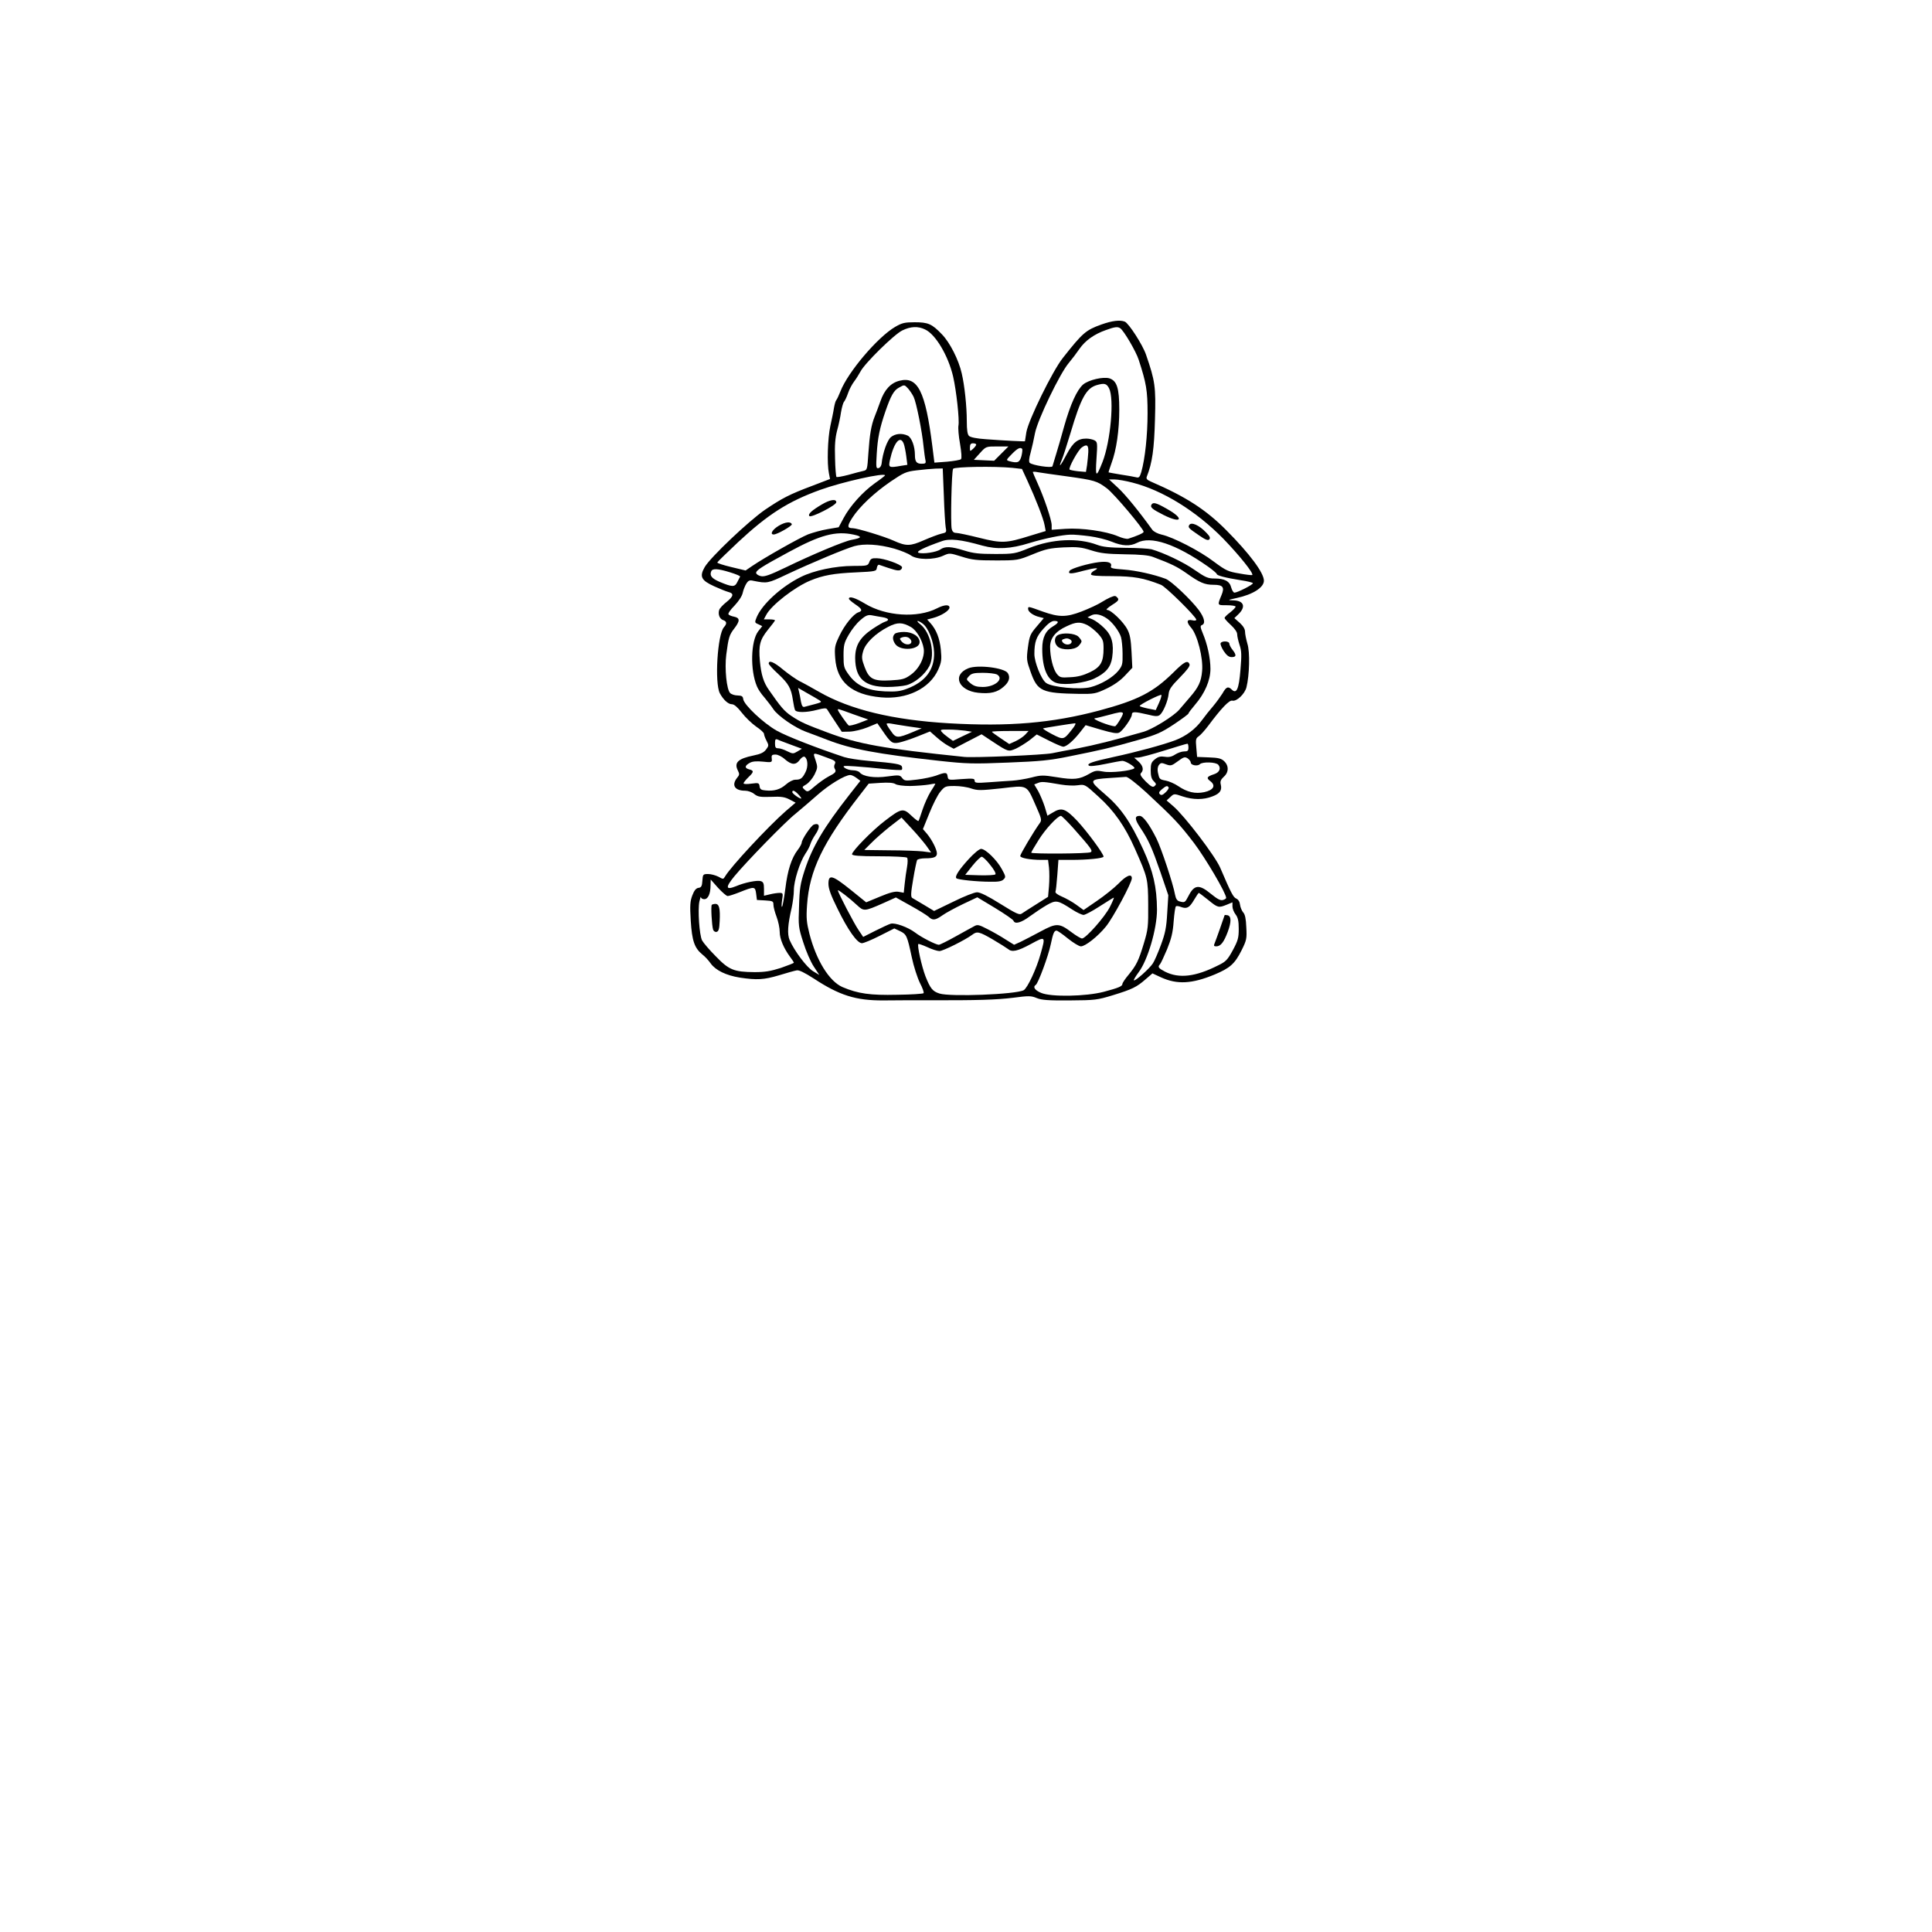 <?xml version="1.0" encoding="UTF-8" standalone="yes"?>
<svg version="1.0" xmlns="http://www.w3.org/2000/svg" width="324.939mm" height="324.939mm" viewBox="0 0 1229 1229" preserveAspectRatio="xMidYMid meet">
  <g transform="translate(0,1229) scale(0.1,-0.1)" fill="#000000" stroke="none">
    <path d="M7007 10226 c-100 -36 -119 -52 -246 -213 -66 -83 -219 -396 -232
-472 -5 -31 -9 -57 -9 -58 0 -2 -131 4 -248 13 -60 4 -98 12 -108 21 -10 10
-14 38 -14 96 0 91 -14 225 -32 301 -19 86 -76 198 -126 249 -64 67 -88 77
-174 77 -62 0 -80 -4 -123 -29 -112 -65 -302 -289 -349 -411 -10 -25 -21 -49
-26 -55 -5 -5 -11 -28 -15 -50 -3 -22 -14 -74 -23 -115 -17 -79 -22 -240 -9
-301 l7 -36 -112 -43 c-147 -55 -194 -80 -302 -153 -104 -72 -346 -301 -383
-364 -35 -61 -23 -85 61 -123 35 -16 75 -32 90 -36 36 -9 33 -27 -13 -64 -22
-17 -43 -40 -46 -50 -9 -28 3 -58 26 -65 23 -8 24 -23 4 -45 -41 -46 -60 -354
-26 -420 22 -41 53 -70 77 -70 14 0 35 -18 63 -54 23 -30 64 -69 91 -88 27
-18 50 -39 50 -46 0 -7 7 -27 16 -44 15 -29 15 -32 -3 -56 -14 -19 -35 -29
-80 -38 -98 -20 -124 -45 -100 -94 12 -24 12 -29 -5 -49 -36 -46 -14 -81 52
-81 18 0 44 -9 58 -21 23 -18 38 -20 107 -18 65 3 87 -1 118 -17 l38 -20 -63
-54 c-112 -98 -352 -356 -386 -416 -11 -18 -12 -18 -42 -1 -18 9 -47 17 -65
17 -33 0 -34 -2 -37 -42 -2 -35 -7 -44 -25 -46 -15 -2 -27 -16 -39 -48 -14
-37 -16 -63 -10 -161 8 -129 24 -174 74 -215 16 -12 40 -38 53 -57 32 -44 98
-76 186 -90 107 -16 152 -14 249 15 49 15 99 29 111 31 15 4 49 -13 110 -52
163 -107 267 -140 443 -139 63 1 187 1 275 1 330 -1 443 3 550 16 99 13 114
13 150 -2 32 -13 75 -16 210 -15 161 1 175 3 274 33 124 38 152 52 209 102
l43 37 54 -25 c103 -47 197 -42 342 18 97 41 127 67 170 152 33 66 35 76 31
148 -2 54 -8 83 -20 95 -9 11 -18 33 -20 49 -2 19 -11 33 -24 39 -19 8 -33 35
-102 196 -33 76 -226 329 -298 391 l-43 37 24 22 c23 22 24 22 77 4 67 -22
133 -23 191 0 48 18 62 39 52 78 -4 17 1 29 19 46 33 28 34 71 3 100 -18 17
-37 22 -97 24 l-75 3 -5 59 c-5 51 -3 60 15 72 11 7 38 37 60 66 84 113 135
166 154 161 27 -7 79 42 90 85 19 76 23 224 6 277 -8 28 -15 62 -15 76 0 18
-12 37 -34 57 l-34 30 24 23 c51 48 38 88 -30 90 -39 1 -38 2 21 15 103 22
173 67 173 110 0 50 -91 172 -239 321 -130 131 -257 213 -479 309 -26 11 -32
19 -27 32 35 88 47 177 52 364 6 209 1 244 -57 412 -21 62 -110 200 -135 210
-31 12 -80 6 -148 -18z m-1122 -32 c67 -31 147 -167 178 -299 21 -92 41 -276
34 -312 -3 -15 1 -68 10 -116 9 -55 12 -92 6 -98 -5 -5 -45 -12 -89 -16 l-80
-6 -13 104 c-44 350 -93 447 -209 417 -56 -14 -96 -57 -122 -132 -12 -33 -28
-77 -36 -96 -22 -55 -32 -116 -40 -233 -7 -105 -7 -107 -33 -113 -14 -3 -57
-14 -95 -25 -39 -10 -72 -16 -75 -13 -3 3 -8 57 -9 119 -3 84 1 129 13 176 10
35 21 88 25 117 5 29 13 59 19 66 6 7 18 32 26 56 8 24 26 57 39 74 13 17 30
45 40 63 26 51 215 237 266 261 53 26 100 28 145 6z m1241 8 c23 -15 102 -150
118 -202 48 -148 56 -193 56 -340 0 -138 -16 -289 -40 -373 -10 -33 -15 -38
-33 -33 -12 3 -56 11 -97 17 -41 7 -76 13 -78 14 -1 1 7 27 18 57 32 85 50
211 50 343 0 136 -15 182 -62 198 -39 12 -132 -9 -168 -39 -39 -34 -81 -126
-120 -264 -17 -63 -41 -144 -52 -180 -11 -36 -21 -70 -23 -76 -4 -13 -129 6
-145 22 -6 6 -4 31 6 64 8 30 21 87 28 125 17 86 158 379 214 445 21 25 52 66
69 91 36 52 93 93 167 119 57 21 76 23 92 12z m-71 -382 c34 -66 10 -337 -42
-470 -40 -101 -46 -98 -38 22 7 100 6 107 -13 117 -11 6 -35 11 -52 11 -54 0
-84 -24 -124 -99 -39 -75 -56 -94 -32 -37 8 18 33 96 56 172 66 223 100 284
166 304 49 14 63 11 79 -20z m-1278 -2 c11 -13 27 -36 35 -53 17 -35 54 -220
63 -315 4 -36 9 -75 12 -87 4 -20 1 -23 -25 -23 -32 0 -42 14 -42 56 0 55 -21
111 -46 123 -37 17 -78 13 -106 -9 -24 -19 -53 -100 -60 -170 -2 -14 -10 -26
-20 -28 -15 -3 -16 6 -11 90 6 102 19 166 56 273 34 98 53 132 85 149 35 20
35 20 59 -6z m-28 -351 c5 -13 12 -48 16 -79 l7 -55 -39 -6 c-79 -14 -82 -12
-72 36 25 113 66 162 88 104z m461 -5 c0 -5 -9 -17 -20 -27 -20 -18 -20 -17
-20 8 0 20 5 27 20 27 11 0 20 -4 20 -8z m713 -48 c-1 -21 -5 -59 -8 -83 l-7
-43 -49 4 c-27 3 -52 8 -55 11 -9 9 54 125 78 141 32 23 43 15 41 -30z m-554
-10 l-45 -45 -64 3 -65 3 39 43 c38 42 38 42 110 42 l71 0 -46 -46z m133 31
c3 -3 1 -24 -4 -45 -11 -42 -24 -48 -76 -34 -23 7 -23 7 14 45 36 37 54 46 66
34z m-63 -121 l62 -7 35 -76 c52 -113 102 -241 109 -282 l7 -37 -99 -30 c-153
-48 -180 -49 -324 -13 -68 17 -134 31 -147 31 -15 0 -24 8 -28 25 -8 34 -1
367 9 383 9 13 263 17 376 6z m-435 -176 c3 -95 9 -187 12 -204 6 -30 4 -32
-28 -39 -18 -4 -68 -23 -112 -42 -86 -38 -112 -38 -190 -3 -56 26 -233 80
-262 80 -35 0 -36 13 -3 65 45 71 141 161 245 232 83 56 97 63 165 71 41 5 95
10 120 11 l46 1 7 -172z m781 122 c179 -25 193 -29 257 -77 46 -35 233 -257
233 -276 0 -8 -41 -26 -98 -44 -9 -3 -39 4 -66 16 -75 32 -231 54 -333 47
l-88 -6 0 29 c0 33 -47 173 -91 270 -16 35 -29 66 -29 68 0 3 15 3 33 -1 17
-3 100 -15 182 -26z m-1155 6 c0 -2 -29 -25 -65 -50 -78 -56 -158 -145 -199
-222 l-31 -58 -70 -12 c-38 -6 -94 -22 -124 -33 -55 -22 -281 -150 -357 -202
l-41 -28 -92 22 c-50 12 -90 25 -88 29 1 4 61 62 132 129 190 177 318 259 523
333 141 51 412 111 412 92z m1574 -46 c192 -49 404 -180 578 -357 102 -106
194 -220 184 -231 -3 -2 -39 2 -82 10 -72 12 -85 18 -162 75 -90 69 -260 156
-332 172 -26 6 -51 19 -60 31 -81 113 -171 224 -218 267 l-57 53 36 0 c20 0
71 -9 113 -20z m-1773 -331 c56 -12 52 -21 -13 -33 -47 -8 -252 -94 -421 -176
-102 -49 -134 -60 -157 -55 -17 4 -30 13 -30 21 0 16 33 38 205 131 202 110
300 137 416 112z m1500 -10 c46 -6 110 -22 141 -35 68 -28 117 -30 161 -7 87
46 246 -7 450 -150 31 -22 57 -44 57 -48 0 -10 53 -24 153 -40 42 -6 77 -15
77 -19 0 -10 -99 -60 -117 -60 -7 0 -16 15 -21 33 -10 40 -42 57 -106 57 -42
0 -58 7 -126 54 -69 49 -196 109 -275 132 -16 4 -91 9 -165 9 -102 1 -146 6
-180 19 -122 46 -286 39 -435 -21 -87 -35 -95 -37 -215 -37 -102 0 -138 4
-196 22 -84 26 -121 28 -152 7 -25 -18 -112 -31 -139 -21 -18 7 33 33 147 73
50 19 123 11 260 -28 93 -25 178 -21 300 17 95 29 207 52 261 53 20 1 74 -4
120 -10z m-1242 -79 c41 -12 88 -31 105 -43 40 -29 145 -30 206 -2 40 18 41
18 118 -6 66 -21 96 -24 217 -24 139 0 141 1 235 39 83 34 108 39 197 44 87 4
112 1 175 -19 60 -19 98 -23 213 -25 97 -1 152 -6 180 -17 117 -44 153 -62
209 -101 88 -63 119 -76 176 -76 59 0 71 -15 51 -64 -28 -68 -29 -66 33 -66
31 0 56 -4 56 -9 0 -6 -16 -22 -35 -37 -19 -14 -35 -30 -35 -35 0 -5 18 -25
40 -45 24 -22 40 -45 40 -58 0 -13 7 -43 15 -68 13 -38 14 -64 6 -158 -10
-125 -25 -157 -56 -126 -23 22 -35 17 -59 -26 -12 -19 -38 -55 -58 -79 -21
-24 -53 -64 -71 -89 -42 -58 -103 -103 -171 -129 -77 -29 -251 -76 -391 -106
-137 -30 -172 -42 -159 -55 6 -6 46 -2 104 10 52 11 102 20 110 20 20 0 84
-39 76 -47 -16 -16 -153 -31 -198 -21 -42 8 -52 7 -90 -15 -61 -35 -97 -39
-205 -21 -88 14 -101 14 -162 -2 -36 -9 -91 -18 -121 -20 -30 -2 -97 -6 -147
-10 -82 -6 -93 -5 -93 10 0 14 -10 15 -84 10 -83 -7 -84 -7 -88 17 -3 27 -13
28 -74 5 -23 -8 -77 -20 -120 -25 -74 -9 -80 -9 -95 10 -14 19 -20 20 -93 10
-83 -12 -155 -1 -177 25 -6 8 -26 14 -43 14 -18 0 -41 7 -52 15 -17 14 -11 15
66 10 47 -3 131 -11 188 -17 56 -6 105 -8 108 -5 4 3 4 13 1 21 -6 15 -40 21
-212 36 -60 5 -130 16 -155 24 -172 57 -365 132 -429 168 -85 48 -207 163
-213 200 -2 19 -9 23 -36 24 -18 0 -39 7 -47 15 -23 22 -36 156 -25 244 14
108 19 126 51 167 37 48 37 67 -1 75 -17 3 -33 10 -36 15 -4 6 14 31 39 56 27
29 48 61 52 82 4 19 15 45 23 58 13 20 21 23 46 17 86 -17 89 -17 211 41 160
75 368 162 430 180 62 17 154 12 254 -16z m-1044 -151 c36 -11 65 -23 63 -27
-2 -4 -10 -20 -18 -35 -16 -33 -32 -32 -113 2 -49 21 -64 39 -53 66 7 20 41
19 121 -6z m388 -1097 l68 -25 -28 -17 c-27 -16 -30 -16 -65 1 -21 11 -46 19
-58 19 -16 0 -20 6 -20 31 0 26 3 30 18 24 9 -5 48 -19 85 -33z m2527 -17 c0
-21 -5 -25 -27 -25 -16 0 -41 -9 -58 -20 -21 -14 -40 -18 -65 -14 -27 4 -42 1
-63 -16 -23 -18 -27 -29 -27 -71 0 -35 5 -54 19 -68 17 -17 18 -21 5 -32 -11
-9 -22 -3 -56 30 -31 32 -38 45 -30 53 19 19 14 46 -15 73 l-28 25 25 1 c14 0
88 20 165 44 77 24 143 44 148 44 4 1 7 -10 7 -24z m-2293 -67 c45 -16 51 -22
44 -37 -6 -10 -6 -23 -1 -31 12 -19 5 -27 -40 -50 -21 -11 -59 -38 -85 -60
-45 -39 -48 -40 -66 -24 -19 17 -18 18 11 35 17 11 40 39 52 63 20 42 20 47 6
90 -18 53 -23 52 79 14z m-274 -8 c43 -37 70 -38 95 -3 10 14 24 23 30 19 21
-12 24 -63 6 -98 -20 -40 -31 -48 -65 -48 -14 0 -40 -13 -59 -30 -36 -32 -76
-44 -131 -38 -27 2 -35 8 -37 26 -3 22 -7 23 -53 17 -28 -4 -49 -3 -49 2 0 5
14 22 30 38 37 35 37 43 5 51 -30 8 -28 24 6 42 16 9 43 11 82 7 52 -6 58 -4
57 12 -4 30 -1 33 25 33 13 0 40 -13 58 -30z m2582 -21 c0 -17 43 -25 58 -10
16 16 102 14 117 -4 19 -23 7 -49 -27 -60 -46 -15 -51 -24 -24 -44 37 -28 21
-57 -38 -70 -58 -12 -108 -1 -167 39 -22 15 -57 30 -77 34 -41 8 -42 9 -51 51
-4 19 -2 37 6 48 11 15 17 16 45 5 30 -11 36 -10 75 19 38 28 45 30 63 19 11
-8 20 -20 20 -27z m-2126 -98 l24 -18 -70 -89 c-163 -208 -235 -330 -284 -479
-28 -86 -33 -118 -36 -230 -5 -124 -4 -134 27 -230 17 -55 47 -124 67 -154
l35 -53 -40 24 c-40 24 -119 129 -149 198 -16 38 -12 98 13 205 7 33 14 83 14
112 0 60 38 179 73 232 14 20 28 47 32 61 4 14 18 41 31 60 34 49 29 79 -10
64 -17 -7 -76 -94 -76 -114 0 -7 -11 -28 -25 -46 -40 -52 -65 -130 -79 -246
-8 -60 -17 -112 -21 -116 -4 -4 -4 14 0 41 7 45 6 47 -16 47 -13 0 -41 -4 -61
-9 l-38 -9 0 43 c0 35 -4 45 -21 50 -22 7 -103 -9 -156 -32 -67 -27 -70 -9
-12 62 76 92 323 346 389 398 35 29 98 83 140 120 72 64 175 127 209 127 9 0
27 -9 40 -19z m1844 -93 c175 -163 207 -196 302 -320 74 -98 205 -320 205
-350 0 -4 -9 -10 -20 -13 -16 -5 -35 5 -77 39 -75 62 -106 59 -143 -14 -22
-42 -23 -43 -57 -34 -15 4 -23 17 -28 42 -12 69 -88 297 -118 357 -45 90 -85
145 -107 145 -33 0 -33 -20 3 -74 54 -81 74 -126 129 -284 l50 -147 -7 -113
c-5 -93 -13 -130 -40 -203 -18 -49 -41 -102 -51 -117 -21 -33 -114 -116 -121
-108 -3 2 11 25 30 51 58 76 117 277 117 398 -1 143 -24 244 -88 384 -82 179
-144 267 -248 355 -99 85 -98 90 36 99 47 3 93 6 103 7 11 1 64 -40 130 -100z
m-1503 42 c41 1 94 5 118 9 23 5 42 7 42 5 0 -2 -13 -24 -30 -50 -16 -26 -39
-77 -51 -113 -12 -36 -23 -69 -26 -73 -2 -4 -22 11 -45 33 -52 50 -64 48 -167
-31 -81 -61 -211 -194 -211 -214 0 -9 44 -13 171 -13 93 0 174 -4 179 -9 5 -5
5 -31 0 -59 -5 -27 -12 -76 -15 -107 l-6 -57 -33 6 c-23 4 -57 -5 -119 -31
l-87 -36 -99 80 c-117 94 -141 100 -141 38 0 -30 15 -73 57 -157 66 -136 126
-221 156 -221 11 0 62 21 113 47 l93 47 36 -17 c42 -20 46 -30 75 -166 12 -58
36 -131 52 -164 17 -32 27 -61 23 -65 -4 -4 -79 -9 -168 -10 -173 -4 -249 7
-348 49 -84 37 -166 169 -210 339 -18 72 -21 99 -15 184 15 219 101 397 334
696 l58 75 75 5 c50 3 80 1 94 -7 11 -8 51 -13 95 -13z m960 9 c35 -6 84 -8
108 -4 43 6 44 6 129 -72 100 -90 170 -190 233 -333 81 -183 83 -190 84 -355
1 -137 -1 -158 -27 -244 -34 -113 -48 -141 -98 -202 -22 -26 -39 -52 -39 -58
0 -15 -24 -25 -118 -50 -114 -30 -336 -34 -399 -7 -41 17 -54 38 -34 51 15 9
80 184 95 257 15 72 22 88 37 88 6 0 38 -22 72 -50 34 -27 71 -50 83 -50 28 0
108 63 159 126 44 53 165 278 165 307 0 32 -35 18 -85 -34 -28 -28 -89 -77
-136 -109 l-86 -59 -47 34 c-26 19 -68 42 -92 52 -24 10 -42 23 -40 30 3 6 8
54 12 107 l7 96 82 0 c104 0 205 10 205 21 0 18 -103 158 -167 227 -76 80
-100 88 -158 52 l-32 -19 -17 57 c-10 31 -29 76 -42 100 l-25 42 23 9 c24 10
37 9 148 -10z m-571 -25 c40 -13 58 -13 189 1 172 20 161 26 221 -110 36 -81
39 -92 26 -110 -41 -57 -125 -199 -125 -210 0 -13 63 -25 135 -25 l42 0 6 -49
c3 -28 3 -81 0 -118 l-6 -68 -76 -48 c-42 -26 -83 -53 -92 -59 -14 -10 -37 1
-135 62 -80 50 -128 74 -149 74 -16 0 -85 -27 -151 -60 l-122 -59 -63 38 c-35
21 -70 41 -76 45 -10 6 -9 32 6 119 10 61 22 116 25 122 4 6 27 11 51 11 56 0
75 8 75 31 0 25 -32 88 -64 126 l-25 29 41 101 c22 55 53 117 70 137 28 34 32
36 91 36 34 0 82 -7 106 -16z m1255 7 c3 -4 -6 -19 -19 -31 -19 -18 -28 -21
-37 -12 -8 8 -5 16 13 31 27 23 35 25 43 12z m-2354 -46 c13 -14 20 -25 16
-25 -12 0 -56 32 -56 41 0 16 16 10 40 -16z m1747 -212 c115 -130 126 -145
111 -154 -15 -10 -378 -12 -378 -3 0 4 21 39 46 79 42 69 122 155 143 155 5 0
40 -35 78 -77z m-935 -112 l31 -44 -54 7 c-30 3 -125 7 -212 7 l-159 2 44 44
c24 25 77 71 118 104 l75 58 62 -67 c35 -37 77 -87 95 -111z m-1263 -321 c8 0
42 11 75 24 95 38 100 38 106 -9 l5 -40 53 -3 c48 -3 52 -5 52 -27 0 -14 9
-48 20 -77 11 -29 20 -72 20 -96 0 -44 25 -103 66 -159 13 -17 24 -34 24 -37
0 -3 -37 -17 -82 -33 -66 -21 -101 -27 -168 -27 -132 1 -163 14 -247 101 -40
40 -79 86 -87 101 -17 34 -28 194 -17 247 5 22 9 34 10 28 0 -7 10 -13 21 -13
24 0 40 34 40 88 l1 37 47 -53 c26 -28 53 -52 61 -52z m823 -58 c43 -40 47
-40 165 12 l82 37 93 -52 c51 -28 102 -60 114 -70 27 -26 43 -24 90 9 21 15
80 47 130 71 l91 43 113 -68 c62 -38 115 -74 117 -81 9 -24 49 -13 104 28 30
22 78 54 107 71 60 34 69 33 163 -28 29 -19 62 -34 72 -34 10 0 57 25 103 55
47 30 87 55 89 55 3 0 -8 -27 -25 -60 -32 -63 -153 -200 -177 -200 -7 0 -38
18 -67 40 -78 59 -96 59 -196 5 -47 -25 -104 -55 -127 -66 l-42 -19 -53 33
c-29 19 -81 49 -115 66 -56 29 -65 31 -86 19 -14 -7 -67 -37 -118 -65 -52 -29
-100 -53 -107 -53 -18 0 -111 47 -151 78 -45 34 -128 64 -155 56 -11 -3 -56
-24 -98 -45 l-77 -39 -29 43 c-28 40 -132 240 -132 253 0 8 75 -50 122 -94z
m2234 33 c61 -50 66 -51 118 -30 l36 15 0 -26 c0 -14 9 -37 20 -51 15 -20 20
-41 20 -92 0 -57 -5 -75 -38 -136 -33 -61 -45 -73 -93 -96 -144 -73 -249 -85
-338 -40 -42 22 -48 30 -32 47 5 5 25 48 45 95 27 67 37 106 42 178 4 50 10
94 15 96 4 3 19 1 33 -5 36 -13 53 -4 82 46 14 24 28 44 30 44 2 0 29 -20 60
-45z m-1371 -251 c44 -26 87 -53 96 -60 26 -23 60 -16 147 31 94 51 94 51 61
-65 -25 -91 -83 -216 -107 -229 -51 -27 -469 -43 -536 -21 -44 14 -58 32 -89
110 -24 63 -54 197 -45 205 2 2 28 -7 57 -20 29 -14 64 -25 77 -25 23 0 165
71 209 104 30 23 44 20 130 -30z"/>
    <path d="M5228 9081 c-63 -37 -91 -62 -79 -74 12 -12 171 69 171 88 0 23 -40
17 -92 -14z"/>
    <path d="M4953 8945 c-41 -25 -57 -55 -31 -55 22 0 118 55 115 65 -7 19 -42
15 -84 -10z"/>
    <path d="M7325 9080 c-10 -17 4 -29 77 -66 116 -58 134 -24 21 39 -68 39 -88
44 -98 27z"/>
    <path d="M7565 8950 c-9 -15 -3 -21 60 -64 42 -29 59 -36 67 -28 9 9 5 20 -18
43 -45 48 -96 71 -109 49z"/>
    <path d="M5530 8715 c-9 -24 -13 -25 -102 -25 -114 0 -251 -29 -333 -70 -124
-61 -246 -173 -281 -255 -14 -34 -14 -36 10 -46 l25 -12 -26 -33 c-47 -62 -52
-246 -8 -350 7 -18 28 -49 47 -70 18 -22 45 -56 58 -76 29 -43 138 -118 207
-143 26 -10 87 -32 135 -51 155 -60 316 -90 714 -134 174 -19 214 -20 435 -11
206 8 268 14 394 40 205 41 268 56 429 102 123 35 151 47 233 101 51 34 93 65
93 69 0 4 19 29 42 56 62 72 98 155 98 228 0 69 -20 159 -49 227 -16 39 -17
47 -5 52 24 9 16 46 -20 95 -50 67 -176 186 -211 199 -75 28 -187 53 -267 59
-70 5 -85 9 -81 20 9 24 -18 34 -77 27 -66 -8 -177 -40 -186 -55 -13 -21 8
-22 87 0 82 21 109 22 70 1 -12 -6 -21 -16 -21 -23 0 -9 36 -12 137 -12 137
-1 196 -11 308 -55 30 -11 225 -204 225 -222 0 -6 -11 -7 -24 -4 -38 9 -41
-11 -8 -48 39 -45 77 -193 69 -275 -6 -68 -23 -104 -80 -169 -23 -27 -52 -61
-65 -76 -35 -41 -167 -123 -227 -141 -173 -50 -317 -86 -417 -105 -62 -11
-135 -25 -163 -31 -55 -12 -497 -30 -560 -24 -521 54 -672 81 -870 155 -142
53 -169 65 -230 105 -46 31 -68 57 -143 165 -35 49 -50 99 -58 184 -9 102 0
136 51 200 25 30 45 57 45 60 0 3 -16 6 -35 6 l-36 0 15 28 c31 61 181 178
281 219 79 33 150 46 290 52 126 6 130 7 133 29 2 13 9 22 15 19 95 -33 117
-39 132 -34 9 4 15 13 13 20 -6 17 -115 56 -161 56 -31 1 -39 -3 -47 -24z"/>
    <path d="M7063 8490 c-12 -5 -39 -20 -60 -33 -21 -13 -76 -39 -123 -57 -97
-37 -143 -37 -245 -1 -97 35 -95 35 -95 17 0 -18 33 -42 72 -51 l28 -7 -45
-53 c-41 -48 -46 -59 -56 -132 -10 -76 -9 -84 17 -157 44 -124 71 -136 311
-140 92 -1 103 1 171 33 48 23 88 51 118 83 l47 50 -5 101 c-4 77 -10 112 -26
142 -24 48 -104 125 -129 125 -11 0 2 13 30 31 40 25 46 33 37 45 -14 16 -17
16 -47 4z m-22 -134 c34 -22 79 -82 90 -119 5 -18 10 -65 10 -105 1 -67 -1
-76 -27 -109 -34 -42 -110 -87 -176 -104 -66 -18 -248 -1 -284 27 -30 22 -74
131 -74 184 0 76 12 110 57 160 30 34 53 50 69 50 33 0 30 -12 -7 -34 -48 -28
-69 -72 -69 -143 0 -126 34 -204 96 -219 54 -14 177 2 236 30 73 35 104 72
113 134 12 88 -2 140 -51 187 -23 23 -57 48 -74 55 l-32 13 23 12 c25 14 62 7
100 -19z m-125 -42 c18 -9 49 -34 69 -55 31 -35 35 -45 35 -94 0 -86 -18 -118
-86 -151 -42 -20 -78 -30 -125 -32 -61 -4 -67 -2 -87 22 -23 30 -42 106 -42
171 0 55 34 99 105 131 59 28 85 30 131 8z"/>
    <path d="M6728 8249 c-23 -13 -23 -51 0 -72 27 -25 106 -23 132 3 11 11 20 25
20 30 0 6 -9 19 -20 30 -22 22 -101 28 -132 9z m81 -28 c17 -11 6 -31 -18 -31
-25 0 -47 26 -29 33 20 8 32 8 47 -2z"/>
    <path d="M5400 8481 c0 -4 18 -20 40 -35 44 -29 49 -42 21 -51 -32 -10 -89
-81 -122 -151 -29 -61 -31 -72 -26 -141 11 -152 105 -232 291 -249 165 -15
310 56 364 176 21 48 23 64 17 127 -7 72 -29 128 -67 170 l-20 22 38 10 c52
14 104 47 104 66 0 21 -33 19 -80 -5 -124 -63 -324 -50 -456 29 -64 39 -104
51 -104 32z m213 -117 c41 -7 48 -19 17 -29 -11 -3 -47 -24 -80 -46 -80 -54
-110 -105 -110 -185 1 -130 60 -184 204 -184 42 0 97 5 121 11 54 14 119 68
147 122 38 76 8 214 -58 266 -31 24 -19 29 14 5 37 -26 72 -114 74 -185 3
-109 -55 -186 -172 -230 -44 -17 -72 -20 -141 -17 -111 5 -180 37 -229 105
-32 44 -34 53 -34 123 0 66 4 82 33 132 18 32 51 74 74 93 34 30 48 35 72 31
17 -3 47 -9 68 -12z m182 -63 c36 -21 72 -82 81 -137 8 -56 -29 -130 -86 -169
-35 -25 -53 -29 -124 -33 -111 -6 -137 8 -166 85 -19 51 -20 63 -9 101 14 51
78 113 160 155 59 30 89 29 144 -2z"/>
    <path d="M5692 8258 c-16 -16 -15 -39 3 -65 33 -47 155 -37 155 12 0 36 -44
65 -99 65 -26 0 -52 -5 -59 -12z m98 -33 c27 -33 -24 -49 -54 -16 -13 15 -14
20 -4 24 24 10 45 7 58 -8z"/>
    <path d="M7765 8199 c-4 -5 5 -28 19 -50 19 -28 33 -39 51 -39 30 0 32 13 5
47 -11 14 -20 32 -20 39 0 16 -46 19 -55 3z"/>
    <path d="M4890 8069 c0 -6 27 -36 61 -67 65 -61 82 -90 93 -166 4 -27 10 -55
13 -62 7 -18 72 -18 143 1 42 11 56 12 62 2 4 -7 26 -41 50 -77 l43 -65 50 1
c28 1 78 13 113 27 l63 26 32 -46 c53 -78 63 -85 105 -77 20 4 73 21 118 39
l80 32 41 -36 c22 -20 56 -45 75 -55 l35 -19 88 46 89 46 65 -43 c106 -70 105
-69 154 -48 23 11 62 35 87 54 l45 36 77 -39 c43 -22 84 -39 91 -39 21 0 64
37 106 90 l37 47 98 -29 c73 -21 101 -26 116 -18 24 13 80 93 80 114 0 20 18
20 99 1 51 -13 66 -13 79 -3 22 18 52 91 56 134 3 29 17 49 71 104 46 47 66
73 62 84 -11 29 -34 17 -103 -52 -128 -126 -226 -176 -472 -242 -301 -80 -575
-103 -956 -81 -356 21 -627 86 -826 200 -47 27 -103 58 -126 69 -22 12 -68 44
-101 71 -58 49 -93 64 -93 40z m323 -234 c18 -13 21 -11 -94 -41 -13 -4 -18 5
-24 33 -3 21 -9 49 -12 62 l-6 25 59 -34 c32 -18 67 -38 77 -45z m2159 -18
l-20 -44 -51 10 c-28 6 -51 13 -51 16 0 10 135 78 138 70 2 -5 -5 -28 -16 -52z
m-1943 -71 l94 -33 -57 -22 c-32 -12 -62 -19 -67 -16 -10 7 -69 91 -69 99 0 8
-5 10 99 -28z m1714 8 c6 -6 -41 -84 -50 -84 -33 0 -156 49 -127 51 5 0 41 9
79 19 78 21 89 23 98 14z m-1364 -85 l84 -12 -57 -24 c-96 -40 -107 -40 -138
6 -16 21 -28 42 -28 46 0 4 12 5 28 2 15 -3 65 -11 111 -18z m1042 -17 c-55
-70 -55 -70 -129 -32 -36 19 -61 35 -56 37 10 3 180 30 202 32 8 1 1 -15 -17
-37z m-682 -10 l44 -7 -61 -29 -60 -29 -29 21 c-17 12 -36 28 -43 37 -11 13
-6 15 46 14 33 0 79 -4 103 -7z m382 -26 c-12 -13 -40 -31 -61 -41 l-40 -18
-55 37 c-30 20 -55 38 -55 41 0 3 53 5 117 5 l116 0 -22 -24z"/>
    <path d="M6160 8039 c-105 -42 -64 -143 63 -156 77 -8 122 3 162 39 34 29 43
59 26 86 -21 34 -191 55 -251 31z m181 -39 c49 -27 -10 -80 -89 -80 -39 0 -57
6 -79 24 -27 24 -28 24 -9 45 16 17 31 21 88 21 38 0 78 -5 89 -10z"/>
    <path d="M6163 6826 c-63 -69 -91 -112 -79 -123 9 -9 130 -22 218 -22 48 -1
71 3 82 15 15 14 14 20 -11 65 -31 58 -104 129 -132 129 -11 0 -45 -28 -78
-64z m136 -38 c24 -29 38 -55 33 -60 -5 -5 -50 -7 -100 -6 l-92 3 46 58 c25
31 52 57 59 57 7 0 32 -23 54 -52z"/>
    <path d="M4528 6534 c-7 -6 0 -130 8 -157 3 -10 13 -17 22 -15 13 3 18 17 20
68 4 81 -3 110 -27 110 -10 0 -20 -3 -23 -6z"/>
    <path d="M7790 6468 c-1 -5 -56 -162 -64 -180 -6 -14 -4 -18 11 -18 28 0 48
26 73 92 24 65 23 101 -2 106 -10 2 -18 2 -18 0z"/>
  </g>
</svg>